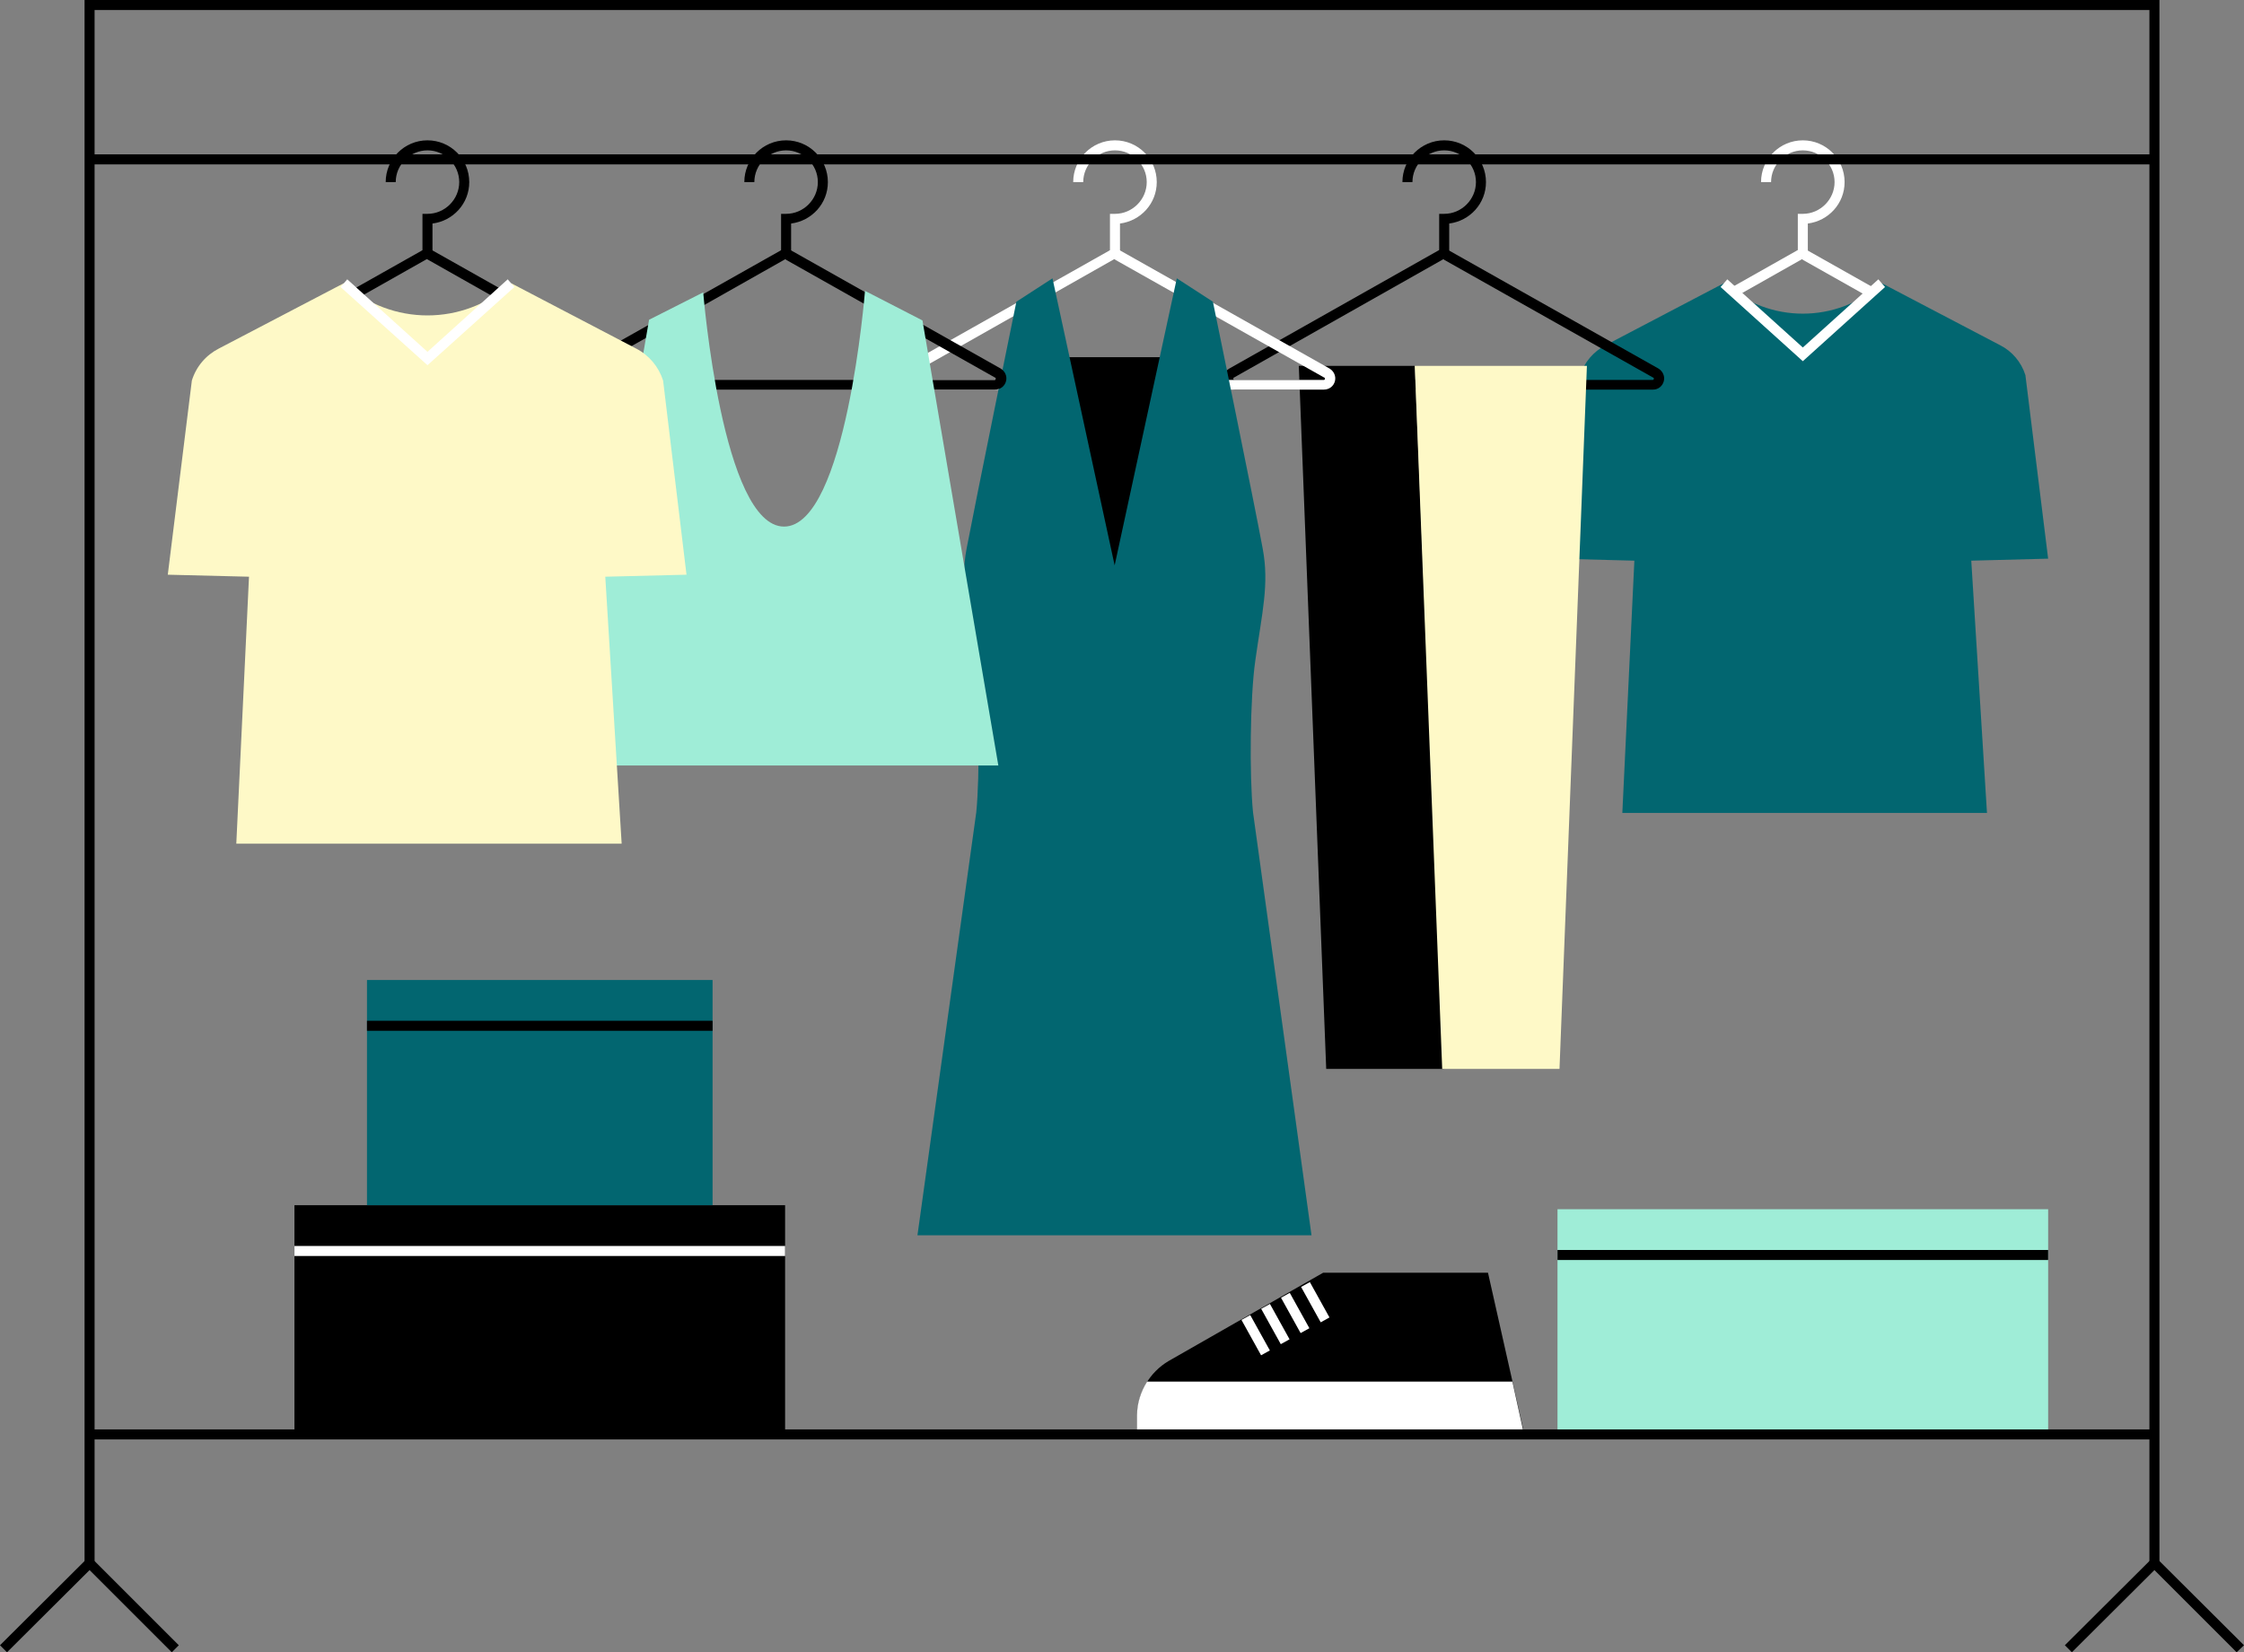 <svg xmlns="http://www.w3.org/2000/svg" xmlns:xlink="http://www.w3.org/1999/xlink" id="OBJECTS" x="0px" y="0px" viewBox="0 0 671.4 494.5" style="enable-background:new 0 0 671.4 494.5;" xml:space="preserve"><rect x="0" y="0" width="671.4" height="494.5" fill="#808080" stroke="none"/><g>	<g>		<path d="M445.2,380.9h-49.3l-46.2,26.4c-5.8,3.4-9.4,9.6-9.4,16.3v4.4h115.5L445.2,380.9z"></path>		<path style="fill:#FFFFFF;" d="M452.5,413.5H343.2c-1.9,3-3,6.5-3,10.1v4.4h115.5L452.5,413.5z"></path>		<g>			<g>									<rect x="369.8" y="397.9" transform="matrix(0.485 0.875 -0.875 0.485 542.881 -122.98)" style="fill:#FFFFFF;" width="12.1" height="3"></rect>			</g>			<g>									<rect x="375.7" y="394.6" transform="matrix(0.485 0.875 -0.875 0.485 543.025 -129.872)" style="fill:#FFFFFF;" width="12.1" height="3"></rect>			</g>			<g>									<rect x="381.6" y="391.3" transform="matrix(0.485 0.875 -0.875 0.485 543.208 -136.752)" style="fill:#FFFFFF;" width="12.1" height="3"></rect>			</g>			<g>									<rect x="387.6" y="388" transform="matrix(0.485 0.875 -0.875 0.485 543.421 -143.624)" style="fill:#FFFFFF;" width="12.1" height="3"></rect>			</g>		</g>	</g>	<g>		<rect x="466" y="361.9" style="fill:#9FEDD7;" width="146.8" height="67.4"></rect>		<g>			<rect x="466" y="374.1" width="146.8" height="3"></rect>		</g>	</g>	<g>		<rect x="88.1" y="360.7" width="146.8" height="67.4"></rect>		<g>			<rect x="88.1" y="372.9" style="fill:#FFFFFF;" width="146.8" height="3"></rect>		</g>	</g>	<g>		<rect x="109.8" y="293.3" style="fill:#026670;" width="103.4" height="67.4"></rect>		<g>			<rect x="109.8" y="305.5" width="103.4" height="3"></rect>		</g>	</g>	<g>		<g>			<g>				<path style="fill:#FFFFFF;" d="M601.9,116.6H476.7c-1.5,0-2.8-1-3.2-2.5c-0.4-1.5,0.2-3,1.6-3.8L537.6,75c1-0.6,2.3-0.6,3.3,0     l62.6,35.3c1.3,0.8,2,2.3,1.6,3.8C604.7,115.6,603.4,116.6,601.9,116.6z M539.3,77.6c-0.1,0-0.1,0-0.2,0L476.5,113     c-0.1,0-0.2,0.1-0.2,0.4c0.1,0.3,0.3,0.3,0.3,0.3h125.2c0.1,0,0.3,0,0.3-0.3c0.1-0.3-0.1-0.4-0.2-0.4l-62.6-35.3     C539.4,77.6,539.3,77.6,539.3,77.6z"></path>			</g>			<g>				<path style="fill:#FFFFFF;" d="M540.9,75.4h-3V64h1.5c5.2,0,9.5-4.3,9.5-9.5c0-5.2-4.3-9.5-9.5-9.5c-5.2,0-9.5,4.3-9.5,9.5h-3     c0-6.9,5.6-12.5,12.5-12.5c6.9,0,12.5,5.6,12.5,12.5c0,6.4-4.8,11.6-11,12.4V75.4z"></path>			</g>		</g>		<g>			<g>				<path style="fill:#026670;" d="M606,112.3c-1.2-3.9-4-7.2-7.6-9l-35.3-18.5l-0.1,0h0c-13.4,12.1-33.8,12.1-47.2,0h0l-0.1,0     l-35.3,18.5c-3.6,1.9-6.4,5.1-7.6,9l-6.8,54.9l23,0.6l-3.6,75.5h109.1l-4.7-75.5l23-0.6L606,112.3z"></path>			</g>			<g>				<polygon style="fill:#FFFFFF;" points="539.4,108.1 514.8,85.9 516.8,83.6 539.4,104 562,83.6 564,85.9     "></polygon>			</g>		</g>	</g>	<g>		<g>			<g>				<path d="M494.6,116.6H369.4c-1.5,0-2.8-1-3.2-2.5c-0.4-1.5,0.2-3,1.6-3.8L430.3,75c1-0.6,2.3-0.6,3.3,0l62.6,35.3     c1.3,0.8,2,2.3,1.6,3.8C497.4,115.6,496.1,116.6,494.6,116.6z M432,77.6c-0.1,0-0.1,0-0.2,0L369.2,113c-0.1,0-0.2,0.1-0.2,0.4     c0.1,0.3,0.3,0.3,0.3,0.3h125.2c0.1,0,0.3,0,0.3-0.3c0.1-0.3-0.1-0.4-0.2-0.4l-62.6-35.3C432.1,77.6,432,77.6,432,77.6z"></path>			</g>			<g>				<path d="M433.6,75.4h-3V64h1.5c5.2,0,9.5-4.3,9.5-9.5c0-5.2-4.3-9.5-9.5-9.5c-5.2,0-9.5,4.3-9.5,9.5h-3     c0-6.9,5.6-12.5,12.5-12.5c6.9,0,12.5,5.6,12.5,12.5c0,6.4-4.8,11.6-11,12.4V75.4z"></path>			</g>		</g>		<g>			<polygon points="432,319.9 396.8,319.9 388.6,109.5 423.3,109.5    "></polygon>			<polygon style="fill:#FEF9C7;" points="466.6,319.9 431.5,319.9 423.3,109.5 474.8,109.5    "></polygon>		</g>	</g>	<g>		<g>			<g>				<path style="fill:#FFFFFF;" d="M396.1,116.6H270.9c-1.5,0-2.8-1-3.2-2.5c-0.4-1.5,0.2-3,1.6-3.8L331.9,75c1-0.6,2.3-0.6,3.3,0     l62.6,35.3c1.3,0.8,2,2.3,1.6,3.8C399,115.6,397.7,116.6,396.1,116.6z M333.5,77.6c-0.1,0-0.1,0-0.2,0L270.8,113     c-0.1,0-0.2,0.1-0.2,0.4c0.1,0.3,0.3,0.3,0.3,0.3h125.2c0.1,0,0.3,0,0.3-0.3c0.1-0.3-0.1-0.4-0.2-0.4l-62.6-35.3     C333.7,77.6,333.6,77.6,333.5,77.6z"></path>			</g>			<g>				<path style="fill:#FFFFFF;" d="M335.1,75.4h-3V64h1.5c5.2,0,9.5-4.3,9.5-9.5c0-5.2-4.3-9.5-9.5-9.5c-5.2,0-9.5,4.3-9.5,9.5h-3     c0-6.9,5.6-12.5,12.5-12.5c6.9,0,12.5,5.6,12.5,12.5c0,6.4-4.8,11.6-11,12.4V75.4z"></path>			</g>		</g>		<g>			<rect x="313.5" y="106.9" width="40" height="69.4"></rect>			<path style="fill:#026670;" d="M374.9,243.1c-1.1-11.1-0.9-34.5,0.7-45.5c2-14.3,4.2-22.7,2.2-33.4    c-2.3-12.6-14.9-73.9-14.9-73.9l-10.8-7l-18.6,85.9l-18.6-85.9l-10.8,7c0,0-12.5,61.2-14.9,73.9c-2,10.7,0.2,19.1,2.2,33.4    c1.6,11.1,1.8,34.4,0.7,45.5l-17.6,126.6h117.9L374.9,243.1z"></path>		</g>	</g>	<g>		<g>			<g>				<path d="M297.7,116.6H172.5c-1.5,0-2.8-1-3.2-2.5c-0.4-1.5,0.2-3,1.6-3.8L233.5,75c1-0.6,2.3-0.6,3.3,0l62.6,35.3     c1.3,0.8,2,2.3,1.6,3.8C300.6,115.6,299.3,116.6,297.7,116.6z M235.1,77.6c-0.1,0-0.1,0-0.2,0L172.3,113c-0.1,0-0.2,0.1-0.2,0.4     c0.1,0.3,0.3,0.3,0.3,0.3h125.2c0.1,0,0.3,0,0.3-0.3c0.1-0.3-0.1-0.4-0.2-0.4l-62.6-35.3C235.2,77.6,235.2,77.6,235.1,77.6z"></path>			</g>			<g>				<path d="M236.7,75.4h-3V64h1.5c5.2,0,9.5-4.3,9.5-9.5c0-5.2-4.3-9.5-9.5-9.5c-5.2,0-9.5,4.3-9.5,9.5h-3     c0-6.9,5.6-12.5,12.5-12.5c6.9,0,12.5,5.6,12.5,12.5c0,6.4-4.8,11.6-11,12.4V75.4z"></path>			</g>		</g>		<path style="fill:#9FEDD7;" d="M276,95.9l-17.1-8.8l-0.1,0c0,0-5.6,70.4-24.2,70.5c-18.5,0-24.2-70.1-24.2-70.1l-16.2,8.2   l-23,133.4h127.5L276,95.9z"></path>	</g>	<g>		<g>			<g>				<path d="M190.4,116.6H65.2c-1.5,0-2.8-1-3.2-2.5c-0.4-1.5,0.2-3,1.6-3.8L126.2,75c1-0.6,2.3-0.6,3.3,0l62.6,35.3     c1.3,0.8,2,2.3,1.6,3.8C193.2,115.6,191.9,116.6,190.4,116.6z M127.8,77.6c-0.1,0-0.1,0-0.2,0L65,113c-0.1,0-0.2,0.1-0.2,0.4     c0.1,0.3,0.3,0.3,0.3,0.3h125.2c0.1,0,0.3,0,0.3-0.3c0.1-0.3-0.1-0.4-0.2-0.4L128,77.7C127.9,77.6,127.9,77.6,127.8,77.6z"></path>			</g>			<g>				<path d="M129.4,75.4h-3V64h1.5c5.2,0,9.5-4.3,9.5-9.5c0-5.2-4.3-9.5-9.5-9.5s-9.5,4.3-9.5,9.5h-3c0-6.9,5.6-12.5,12.5-12.5     s12.5,5.6,12.5,12.5c0,6.4-4.8,11.6-11,12.4V75.4z"></path>			</g>		</g>		<g>			<g>				<path style="fill:#FEF9C7;" d="M198.4,113.9c-1.3-4.1-4.2-7.6-8.1-9.6L153,84.8l-0.1,0l0,0c-14.2,12.8-35.8,12.8-50,0l0,0     l-0.1,0l-37.3,19.5c-3.9,2-6.8,5.4-8.1,9.6L50.2,172l24.3,0.6l-3.8,79.9H186l-4.9-79.9l24.3-0.6L198.4,113.9z"></path>			</g>			<g>				<polygon style="fill:#FFFFFF;" points="127.9,109.3 101.9,85.9 103.9,83.6 127.9,105.3 151.9,83.6 153.9,85.9     "></polygon>			</g>		</g>	</g>	<g>		<g>			<rect x="26.8" y="46.2" width="617.8" height="3"></rect>		</g>		<g>			<polygon points="646.1,467.8 643.1,467.8 643.1,3 28.3,3 28.3,467.8 25.3,467.8 25.3,0 646.1,0    "></polygon>		</g>		<g>			<polygon points="51.4,494.5 26.8,469.9 2.1,494.5 0,492.4 26.8,465.7 53.5,492.4    "></polygon>		</g>		<g>			<polygon points="669.2,494.5 644.6,469.9 619.9,494.5 617.8,492.4 644.6,465.7 671.4,492.4    "></polygon>		</g>		<g>			<rect x="26.8" y="427.8" width="617.8" height="3"></rect>		</g>	</g></g></svg>